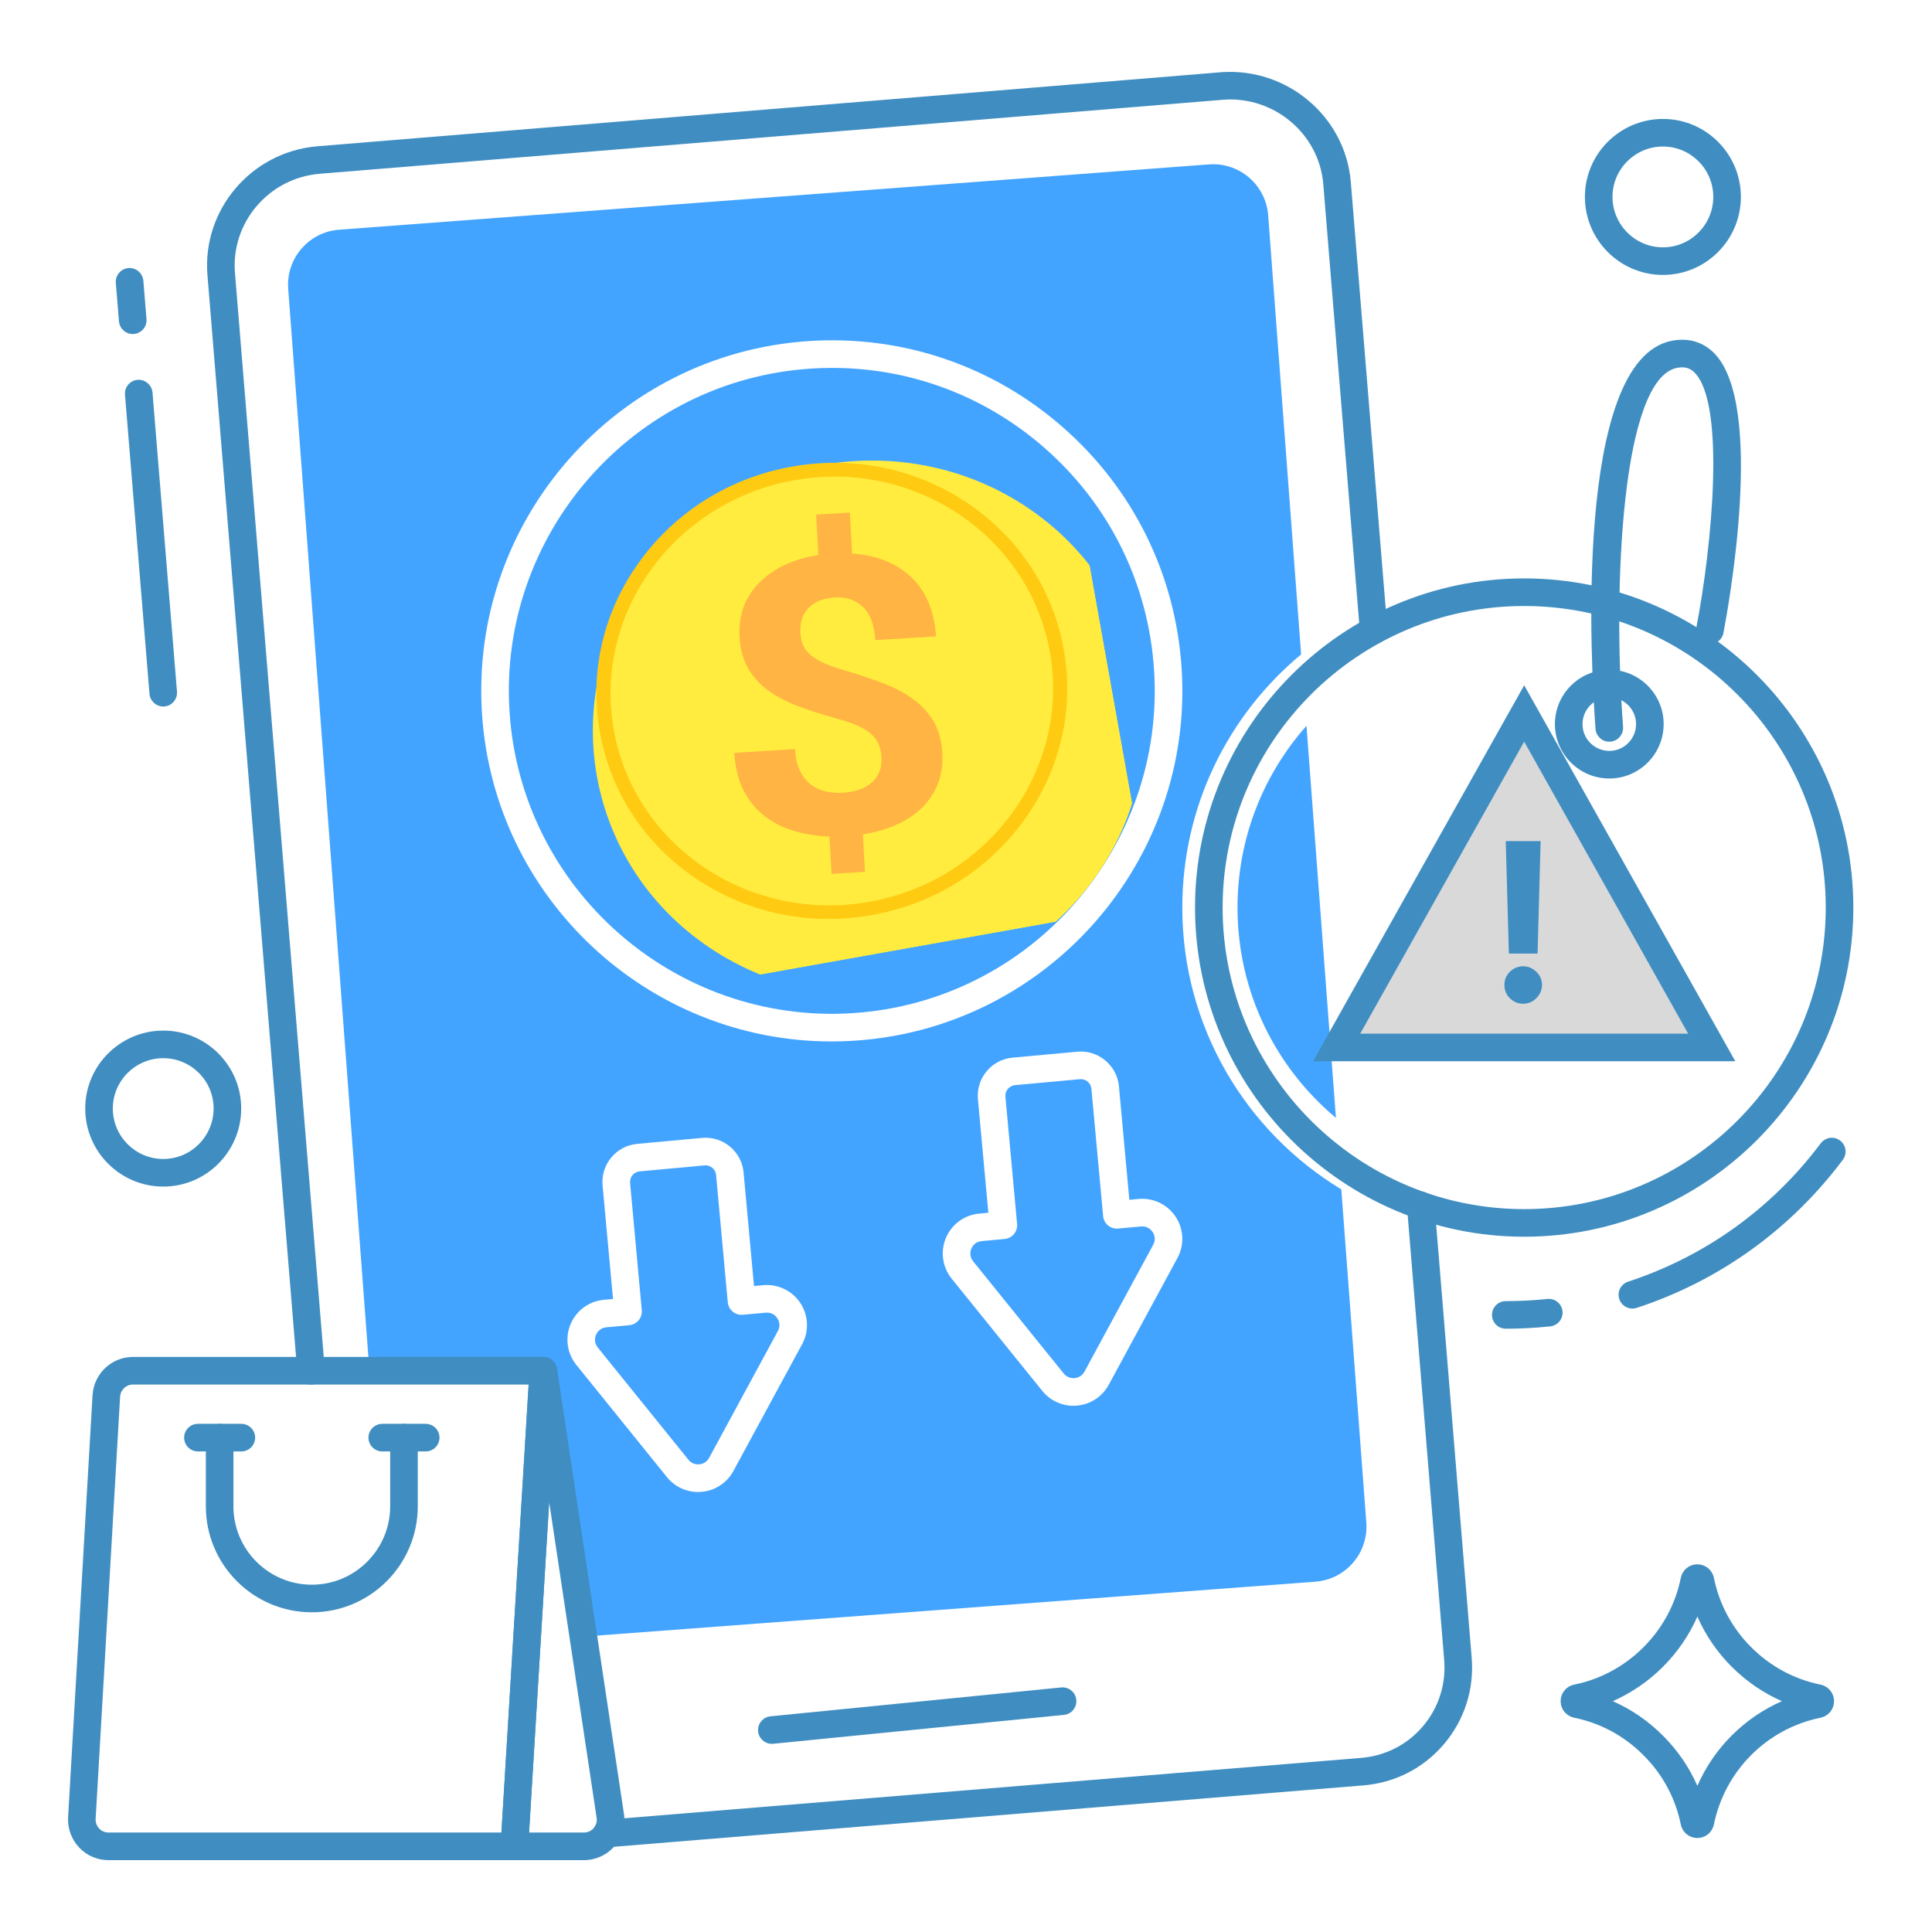 <svg width="105" height="105" viewBox="0 0 105 105" fill="none" xmlns="http://www.w3.org/2000/svg">
<path d="M7.213 18.154C6.827 18.154 6.499 17.857 6.466 17.465L6.295 15.377C6.262 14.964 6.569 14.602 6.982 14.568C7.387 14.537 7.756 14.842 7.791 15.255L7.962 17.342C7.995 17.755 7.688 18.117 7.275 18.151C7.254 18.153 7.233 18.154 7.213 18.154Z" fill="#408EC1"/>
<path d="M8.871 38.397C8.484 38.397 8.156 38.1 8.124 37.708L6.793 21.452C6.759 21.039 7.066 20.677 7.479 20.643C7.88 20.609 8.254 20.917 8.288 21.329L9.619 37.586C9.653 37.999 9.346 38.361 8.933 38.395C8.912 38.396 8.891 38.397 8.871 38.397Z" fill="#408EC1"/>
<path d="M16.903 75.249C16.517 75.249 16.189 74.953 16.157 74.561L11.276 14.971C10.974 11.418 13.639 8.268 17.218 7.952L66.403 3.922C69.964 3.679 73.107 6.341 73.411 9.865L75.402 34.198C75.436 34.611 75.128 34.973 74.715 35.007C74.305 35.043 73.94 34.733 73.907 34.32L71.916 9.99C71.683 7.28 69.26 5.23 66.516 5.418L17.345 9.447C14.592 9.69 12.539 12.112 12.771 14.846L17.652 74.438C17.686 74.851 17.378 75.213 16.965 75.247C16.945 75.249 16.924 75.249 16.903 75.249Z" fill="#408EC1"/>
<path d="M32.973 100.399C32.587 100.399 32.258 100.103 32.226 99.711C32.193 99.298 32.5 98.936 32.913 98.902L73.922 95.542C75.258 95.445 76.464 94.837 77.324 93.829C78.187 92.819 78.6 91.527 78.486 90.193L76.466 65.571C76.432 65.158 76.739 64.796 77.152 64.762C77.568 64.73 77.927 65.035 77.961 65.448L79.981 90.068C80.129 91.803 79.59 93.486 78.465 94.804C77.342 96.118 75.77 96.912 74.038 97.037L33.035 100.397C33.014 100.399 32.993 100.399 32.973 100.399Z" fill="#408EC1"/>
<path d="M41.947 94.774C41.566 94.774 41.24 94.485 41.202 94.098C41.161 93.686 41.462 93.319 41.874 93.278L57.674 91.709C58.093 91.669 58.454 91.969 58.495 92.381C58.535 92.793 58.235 93.16 57.823 93.201L42.022 94.77C41.997 94.773 41.972 94.774 41.947 94.774Z" fill="#408EC1"/>
<path d="M65.706 8.934C67.358 8.81 68.798 10.05 68.922 11.702L70.713 35.564C66.768 38.845 64.256 43.791 64.256 49.324C64.256 55.819 67.718 61.505 72.897 64.639L74.256 82.745C74.38 84.397 73.141 85.836 71.489 85.961L32.038 88.922L29.759 74.444H20.073L15.663 15.701C15.539 14.049 16.777 12.608 18.43 12.484L65.706 8.934ZM72.605 60.755C69.336 58.023 67.256 53.917 67.256 49.324C67.256 45.533 68.672 42.074 71.005 39.446L72.605 60.755Z" fill="#43A4FF"/>
<path d="M45.194 56.6C35.247 56.6 26.85 48.849 26.195 38.784C25.513 28.301 33.487 19.218 43.97 18.536C49.044 18.206 53.951 19.873 57.775 23.231C61.6 26.588 63.888 31.233 64.218 36.311C64.9 46.794 56.925 55.877 46.443 56.559C46.025 56.586 45.607 56.6 45.194 56.6ZM45.231 19.995C44.844 19.995 44.457 20.008 44.068 20.033C34.41 20.661 27.064 29.029 27.692 38.687C28.32 48.345 36.701 55.687 46.345 55.062C56.003 54.434 63.349 46.066 62.721 36.409C62.417 31.731 60.309 27.451 56.785 24.358C53.555 21.522 49.49 19.995 45.231 19.995Z" fill="white"/>
<g clip-path="url(#clip0_3815_1549)">
<g filter="url(#filter0_ii_3815_1549)">
<path d="M57.451 45.776C62.222 39.171 60.607 30.133 53.845 25.589C47.083 21.045 37.733 22.715 32.962 29.319C28.192 35.924 29.806 44.962 36.568 49.506C43.331 54.05 52.68 52.38 57.451 45.776Z" fill="#FFEC3E"/>
</g>
<path d="M47.383 49.733C44.019 50.334 40.623 49.635 37.834 47.754C35.046 45.881 33.182 43.051 32.601 39.799C32.02 36.547 32.782 33.249 34.756 30.524C36.723 27.802 39.666 25.963 43.03 25.362C46.395 24.761 49.791 25.46 52.58 27.341C55.368 29.214 57.231 32.044 57.812 35.296C58.393 38.548 57.632 41.846 55.658 44.571C53.692 47.301 50.748 49.132 47.383 49.733ZM43.162 26.099C36.627 27.267 32.23 33.355 33.358 39.672C34.486 45.988 40.72 50.177 47.254 49.01C53.789 47.843 58.187 41.755 57.058 35.438C55.93 29.121 49.696 24.932 43.162 26.099Z" fill="#FFCB12"/>
<path d="M47.91 41.172C47.893 40.888 47.839 40.635 47.743 40.42C47.647 40.206 47.498 40.018 47.303 39.853C47.101 39.69 46.851 39.535 46.539 39.407C46.227 39.279 45.858 39.154 45.416 39.034C44.653 38.827 43.97 38.606 43.342 38.367C42.721 38.127 42.183 37.84 41.728 37.507C41.272 37.174 40.911 36.768 40.645 36.297C40.38 35.826 40.228 35.255 40.191 34.584C40.161 33.999 40.239 33.466 40.422 32.971C40.608 32.483 40.892 32.042 41.27 31.663C41.648 31.285 42.102 30.964 42.642 30.708C43.182 30.452 43.793 30.271 44.476 30.165L44.356 27.97L46.184 27.858L46.309 30.085C46.969 30.127 47.57 30.259 48.111 30.473C48.654 30.695 49.128 30.993 49.525 31.369C49.924 31.752 50.236 32.207 50.465 32.748C50.694 33.29 50.827 33.896 50.867 34.583L47.57 34.789C47.523 33.968 47.3 33.369 46.902 32.986C46.503 32.602 45.986 32.432 45.358 32.472C45.015 32.493 44.722 32.562 44.485 32.668C44.241 32.776 44.051 32.913 43.9 33.084C43.749 33.254 43.643 33.449 43.576 33.676C43.51 33.903 43.486 34.139 43.498 34.392C43.51 34.645 43.56 34.875 43.653 35.074C43.738 35.274 43.878 35.456 44.08 35.619C44.275 35.784 44.532 35.93 44.845 36.065C45.158 36.201 45.553 36.337 46.014 36.47C46.763 36.688 47.449 36.924 48.069 37.164C48.689 37.404 49.229 37.699 49.676 38.033C50.133 38.374 50.485 38.774 50.759 39.244C51.025 39.715 51.175 40.278 51.211 40.941C51.244 41.542 51.168 42.09 50.975 42.579C50.782 43.068 50.504 43.5 50.127 43.879C49.747 44.249 49.291 44.562 48.742 44.812C48.193 45.062 47.58 45.235 46.898 45.341L47.006 47.379L45.195 47.495L45.08 45.466C44.449 45.443 43.83 45.346 43.231 45.182C42.631 45.01 42.089 44.748 41.613 44.395C41.136 44.033 40.741 43.577 40.44 43.001C40.133 42.434 39.958 41.731 39.911 40.918L43.208 40.712C43.236 41.194 43.325 41.6 43.489 41.914C43.644 42.229 43.853 42.479 44.092 42.66C44.339 42.839 44.615 42.957 44.916 43.023C45.223 43.08 45.533 43.104 45.842 43.081C46.201 43.057 46.511 42.993 46.773 42.891C47.036 42.788 47.258 42.645 47.434 42.477C47.61 42.31 47.732 42.113 47.816 41.891C47.891 41.662 47.923 41.425 47.91 41.172Z" fill="#FFB443"/>
</g>
<path d="M37.941 81.087C37.287 81.087 36.666 80.794 36.249 80.28L31.324 74.181C30.818 73.554 30.698 72.704 31.011 71.962C31.324 71.221 32.016 70.716 32.816 70.642L33.316 70.597L32.749 64.425C32.645 63.285 33.488 62.272 34.628 62.167L38.154 61.843C38.706 61.792 39.246 61.96 39.672 62.314C40.099 62.669 40.361 63.169 40.412 63.722L40.978 69.893L41.479 69.847C42.272 69.774 43.054 70.145 43.498 70.818C43.94 71.49 43.977 72.347 43.593 73.055L39.858 79.947C39.509 80.589 38.868 81.011 38.142 81.077C38.075 81.084 38.008 81.087 37.941 81.087ZM38.346 63.335C38.328 63.335 38.309 63.335 38.291 63.337L34.765 63.661C34.449 63.69 34.214 63.971 34.244 64.288L34.879 71.206C34.897 71.404 34.835 71.602 34.708 71.755C34.581 71.907 34.398 72.004 34.2 72.022L32.953 72.136C32.589 72.17 32.44 72.434 32.392 72.546C32.345 72.658 32.259 72.951 32.491 73.238L37.415 79.336C37.559 79.514 37.775 79.603 38.005 79.584C38.235 79.562 38.43 79.434 38.54 79.231L42.275 72.34C42.45 72.017 42.312 71.745 42.245 71.643C42.178 71.541 41.99 71.307 41.616 71.341L40.369 71.455C39.959 71.494 39.591 71.189 39.553 70.777L38.918 63.859C38.904 63.705 38.831 63.566 38.713 63.468C38.609 63.381 38.48 63.335 38.346 63.335Z" fill="white"/>
<path d="M58.34 76.401C57.686 76.401 57.065 76.108 56.648 75.594L51.723 69.495C51.216 68.868 51.096 68.017 51.41 67.276C51.722 66.535 52.414 66.03 53.215 65.957L53.715 65.911L53.148 59.739C53.044 58.599 53.887 57.586 55.027 57.481L58.553 57.158C59.682 57.052 60.705 57.895 60.811 59.036L61.377 65.207L61.877 65.161C62.679 65.088 63.453 65.46 63.896 66.132C64.339 66.804 64.376 67.661 63.992 68.369L60.257 75.261C59.908 75.903 59.267 76.325 58.541 76.391C58.473 76.398 58.406 76.401 58.34 76.401ZM58.743 58.649C58.725 58.649 58.708 58.65 58.69 58.651L55.164 58.975C54.847 59.004 54.613 59.286 54.642 59.602L55.277 66.52C55.295 66.718 55.234 66.915 55.107 67.069C54.98 67.221 54.797 67.317 54.599 67.336L53.352 67.45C52.988 67.484 52.838 67.748 52.791 67.859C52.744 67.972 52.658 68.265 52.89 68.552L57.813 74.65C57.958 74.828 58.17 74.917 58.403 74.898C58.633 74.877 58.829 74.748 58.939 74.545L62.673 67.654C62.848 67.331 62.711 67.059 62.644 66.957C62.576 66.855 62.369 66.621 62.015 66.655L60.767 66.769C60.358 66.809 59.99 66.504 59.952 66.091L59.316 59.173C59.289 58.874 59.037 58.649 58.743 58.649Z" fill="white"/>
<path d="M27.957 101.094H5.893C5.287 101.094 4.723 100.852 4.305 100.412C3.891 99.977 3.67 99.382 3.7 98.78L5.03 75.816C5.104 74.654 6.067 73.747 7.222 73.747H29.524C29.731 73.747 29.928 73.833 30.07 73.983C30.212 74.134 30.285 74.336 30.273 74.543L28.706 100.389C28.682 100.785 28.354 101.094 27.957 101.094ZM7.222 75.247C6.856 75.247 6.551 75.537 6.527 75.907L5.197 98.861C5.188 99.051 5.257 99.237 5.392 99.378C5.524 99.517 5.702 99.594 5.893 99.594H27.251L28.727 75.247H7.222Z" fill="#408EC1"/>
<path d="M31.739 101.094H27.957C27.75 101.094 27.553 101.008 27.411 100.858C27.269 100.707 27.196 100.504 27.208 100.298L28.784 74.451C28.807 74.068 29.116 73.765 29.499 73.748C29.887 73.73 30.217 74.006 30.274 74.386L33.909 98.575C34.004 99.206 33.819 99.847 33.402 100.331C32.985 100.816 32.379 101.094 31.739 101.094ZM28.754 99.594H31.739C31.945 99.594 32.132 99.508 32.266 99.353C32.399 99.197 32.456 99 32.426 98.798L29.848 81.645L28.754 99.594Z" fill="#408EC1"/>
<path d="M16.946 87.625C13.77 87.625 11.187 85.041 11.187 81.865V78.132C11.187 77.718 11.523 77.382 11.937 77.382C12.351 77.382 12.687 77.718 12.687 78.132V81.865C12.687 84.214 14.597 86.125 16.946 86.125C19.294 86.125 21.205 84.214 21.205 81.865V78.132C21.205 77.718 21.541 77.382 21.955 77.382C22.369 77.382 22.705 77.718 22.705 78.132V81.865C22.705 85.041 20.122 87.625 16.946 87.625Z" fill="#408EC1"/>
<path d="M13.116 78.882H10.757C10.343 78.882 10.007 78.546 10.007 78.132C10.007 77.718 10.343 77.382 10.757 77.382H13.116C13.53 77.382 13.866 77.718 13.866 78.132C13.866 78.546 13.53 78.882 13.116 78.882Z" fill="#408EC1"/>
<path d="M23.135 78.882H20.776C20.362 78.882 20.026 78.546 20.026 78.132C20.026 77.718 20.362 77.382 20.776 77.382H23.135C23.549 77.382 23.885 77.718 23.885 78.132C23.885 78.546 23.549 78.882 23.135 78.882Z" fill="#408EC1"/>
<path d="M81.836 72.213C81.422 72.213 81.086 71.877 81.086 71.463C81.086 71.049 81.422 70.713 81.836 70.713C82.589 70.713 83.349 70.673 84.094 70.595C84.508 70.552 84.876 70.85 84.919 71.262C84.962 71.674 84.663 72.043 84.251 72.086C83.454 72.17 82.641 72.213 81.836 72.213Z" fill="#408EC1"/>
<path d="M88.717 71.119C88.402 71.119 88.108 70.918 88.004 70.602C87.875 70.208 88.09 69.785 88.484 69.656C92.671 68.283 96.292 65.682 98.953 62.135C99.203 61.804 99.672 61.736 100.003 61.985C100.334 62.234 100.402 62.703 100.153 63.035C97.306 66.829 93.433 69.612 88.951 71.081C88.873 71.106 88.794 71.119 88.717 71.119Z" fill="#408EC1"/>
<path d="M82.836 67.213C72.972 67.213 64.947 59.188 64.947 49.324C64.947 39.46 72.972 31.435 82.836 31.435C92.7 31.435 100.725 39.46 100.725 49.324C100.725 59.188 92.7 67.213 82.836 67.213ZM82.836 32.935C73.799 32.935 66.447 40.287 66.447 49.324C66.447 58.361 73.799 65.713 82.836 65.713C91.873 65.713 99.225 58.361 99.225 49.324C99.225 40.287 91.873 32.935 82.836 32.935Z" fill="#408EC1"/>
<path d="M87.461 42.31C85.832 42.31 84.506 40.984 84.506 39.354C84.506 37.725 85.832 36.399 87.461 36.399C89.091 36.399 90.416 37.725 90.416 39.354C90.416 40.984 89.091 42.31 87.461 42.31ZM87.461 37.899C86.659 37.899 86.006 38.552 86.006 39.354C86.006 40.157 86.659 40.81 87.461 40.81C88.264 40.81 88.916 40.157 88.916 39.354C88.916 38.552 88.264 37.899 87.461 37.899Z" fill="#408EC1"/>
<path d="M87.46 40.31C87.072 40.31 86.743 40.01 86.713 39.615C86.464 36.271 85.494 19.535 90.873 18.517C91.761 18.349 92.55 18.581 93.155 19.187C95.96 22.003 93.907 33.141 93.664 34.401C93.585 34.809 93.187 35.074 92.785 34.996C92.378 34.917 92.112 34.524 92.191 34.117C93.051 29.656 93.786 21.945 92.092 20.246C91.841 19.994 91.551 19.916 91.152 19.991C88.162 20.556 87.631 31.742 88.21 39.504C88.24 39.917 87.93 40.277 87.517 40.308C87.498 40.309 87.48 40.31 87.46 40.31Z" fill="#408EC1"/>
<path d="M90.378 14.942C88.039 14.942 86.136 13.039 86.136 10.7C86.136 8.364 88.039 6.464 90.378 6.464C92.713 6.464 94.613 8.364 94.613 10.7C94.613 13.039 92.713 14.942 90.378 14.942ZM90.378 7.964C88.866 7.964 87.636 9.191 87.636 10.7C87.636 12.211 88.866 13.442 90.378 13.442C91.886 13.442 93.113 12.211 93.113 10.7C93.113 9.191 91.886 7.964 90.378 7.964Z" fill="#408EC1"/>
<path d="M8.874 64.488C6.535 64.488 4.632 62.585 4.632 60.246C4.632 57.91 6.535 56.01 8.874 56.01C11.21 56.01 13.109 57.91 13.109 60.246C13.109 62.585 11.21 64.488 8.874 64.488ZM8.874 57.51C7.362 57.51 6.132 58.738 6.132 60.246C6.132 61.758 7.362 62.988 8.874 62.988C10.382 62.988 11.609 61.758 11.609 60.246C11.609 58.738 10.382 57.51 8.874 57.51Z" fill="#408EC1"/>
<path d="M92.247 99.891C91.807 99.891 91.437 99.587 91.346 99.151C91.056 97.721 90.354 96.421 89.315 95.39C88.279 94.347 86.982 93.645 85.562 93.357C85.123 93.264 84.818 92.894 84.818 92.455C84.818 92.016 85.123 91.645 85.558 91.554C86.98 91.266 88.28 90.563 89.321 89.521C90.356 88.486 91.057 87.186 91.346 85.762C91.437 85.323 91.807 85.019 92.247 85.019C92.687 85.019 93.057 85.323 93.148 85.759C93.438 87.186 94.138 88.487 95.172 89.521C96.214 90.563 97.514 91.266 98.932 91.553C99.372 91.645 99.675 92.016 99.675 92.455C99.675 92.894 99.372 93.264 98.936 93.356C98.936 93.356 98.935 93.356 98.934 93.356C96.02 93.956 93.749 96.23 93.148 99.15C93.057 99.587 92.687 99.891 92.247 99.891ZM87.652 92.455C88.66 92.898 89.583 93.531 90.376 94.329C91.172 95.12 91.804 96.044 92.248 97.056C93.148 95 94.79 93.356 96.843 92.456C95.835 92.013 94.91 91.38 94.112 90.582C93.319 89.789 92.689 88.866 92.247 87.857C91.805 88.865 91.175 89.788 90.382 90.582C89.585 91.379 88.66 92.011 87.652 92.455Z" fill="#408EC1"/>
<path d="M93.028 56.926H72.644L82.836 38.775L93.028 56.926Z" fill="#D9D9D9" stroke="#408EC1" stroke-width="1.5"/>
<path d="M83.73 45.714L83.564 51.825H82.004L81.834 45.714H83.73ZM82.784 54.552C82.503 54.552 82.262 54.453 82.06 54.254C81.858 54.052 81.759 53.811 81.762 53.529C81.759 53.251 81.858 53.012 82.06 52.813C82.262 52.615 82.503 52.515 82.784 52.515C83.054 52.515 83.291 52.615 83.496 52.813C83.701 53.012 83.804 53.251 83.807 53.529C83.804 53.717 83.754 53.889 83.658 54.045C83.564 54.198 83.441 54.322 83.287 54.416C83.134 54.507 82.966 54.552 82.784 54.552Z" fill="#408EC1"/>
<defs>
<filter id="filter0_ii_3815_1549" x="28.221" y="21.03" width="35.972" height="35.034" filterUnits="userSpaceOnUse" color-interpolation-filters="sRGB">
<feFlood flood-opacity="0" result="BackgroundImageFix"/>
<feBlend mode="normal" in="SourceGraphic" in2="BackgroundImageFix" result="shape"/>
<feColorMatrix in="SourceAlpha" type="matrix" values="0 0 0 0 0 0 0 0 0 0 0 0 0 0 0 0 0 0 127 0" result="hardAlpha"/>
<feOffset dx="-2" dy="-2"/>
<feGaussianBlur stdDeviation="2"/>
<feComposite in2="hardAlpha" operator="arithmetic" k2="-1" k3="1"/>
<feColorMatrix type="matrix" values="0 0 0 0 0 0 0 0 0 0 0 0 0 0 0 0 0 0 0.15 0"/>
<feBlend mode="normal" in2="shape" result="effect1_innerShadow_3815_1549"/>
<feColorMatrix in="SourceAlpha" type="matrix" values="0 0 0 0 0 0 0 0 0 0 0 0 0 0 0 0 0 0 127 0" result="hardAlpha"/>
<feOffset dx="4" dy="4"/>
<feGaussianBlur stdDeviation="2"/>
<feComposite in2="hardAlpha" operator="arithmetic" k2="-1" k3="1"/>
<feColorMatrix type="matrix" values="0 0 0 0 1 0 0 0 0 0.993 0 0 0 0 0.925 0 0 0 1 0"/>
<feBlend mode="normal" in2="effect1_innerShadow_3815_1549" result="effect2_innerShadow_3815_1549"/>
</filter>
<clipPath id="clip0_3815_1549">
<rect width="30" height="29" fill="white" transform="translate(27.891 25.911) rotate(-10.128)"/>
</clipPath>
</defs>
</svg>
